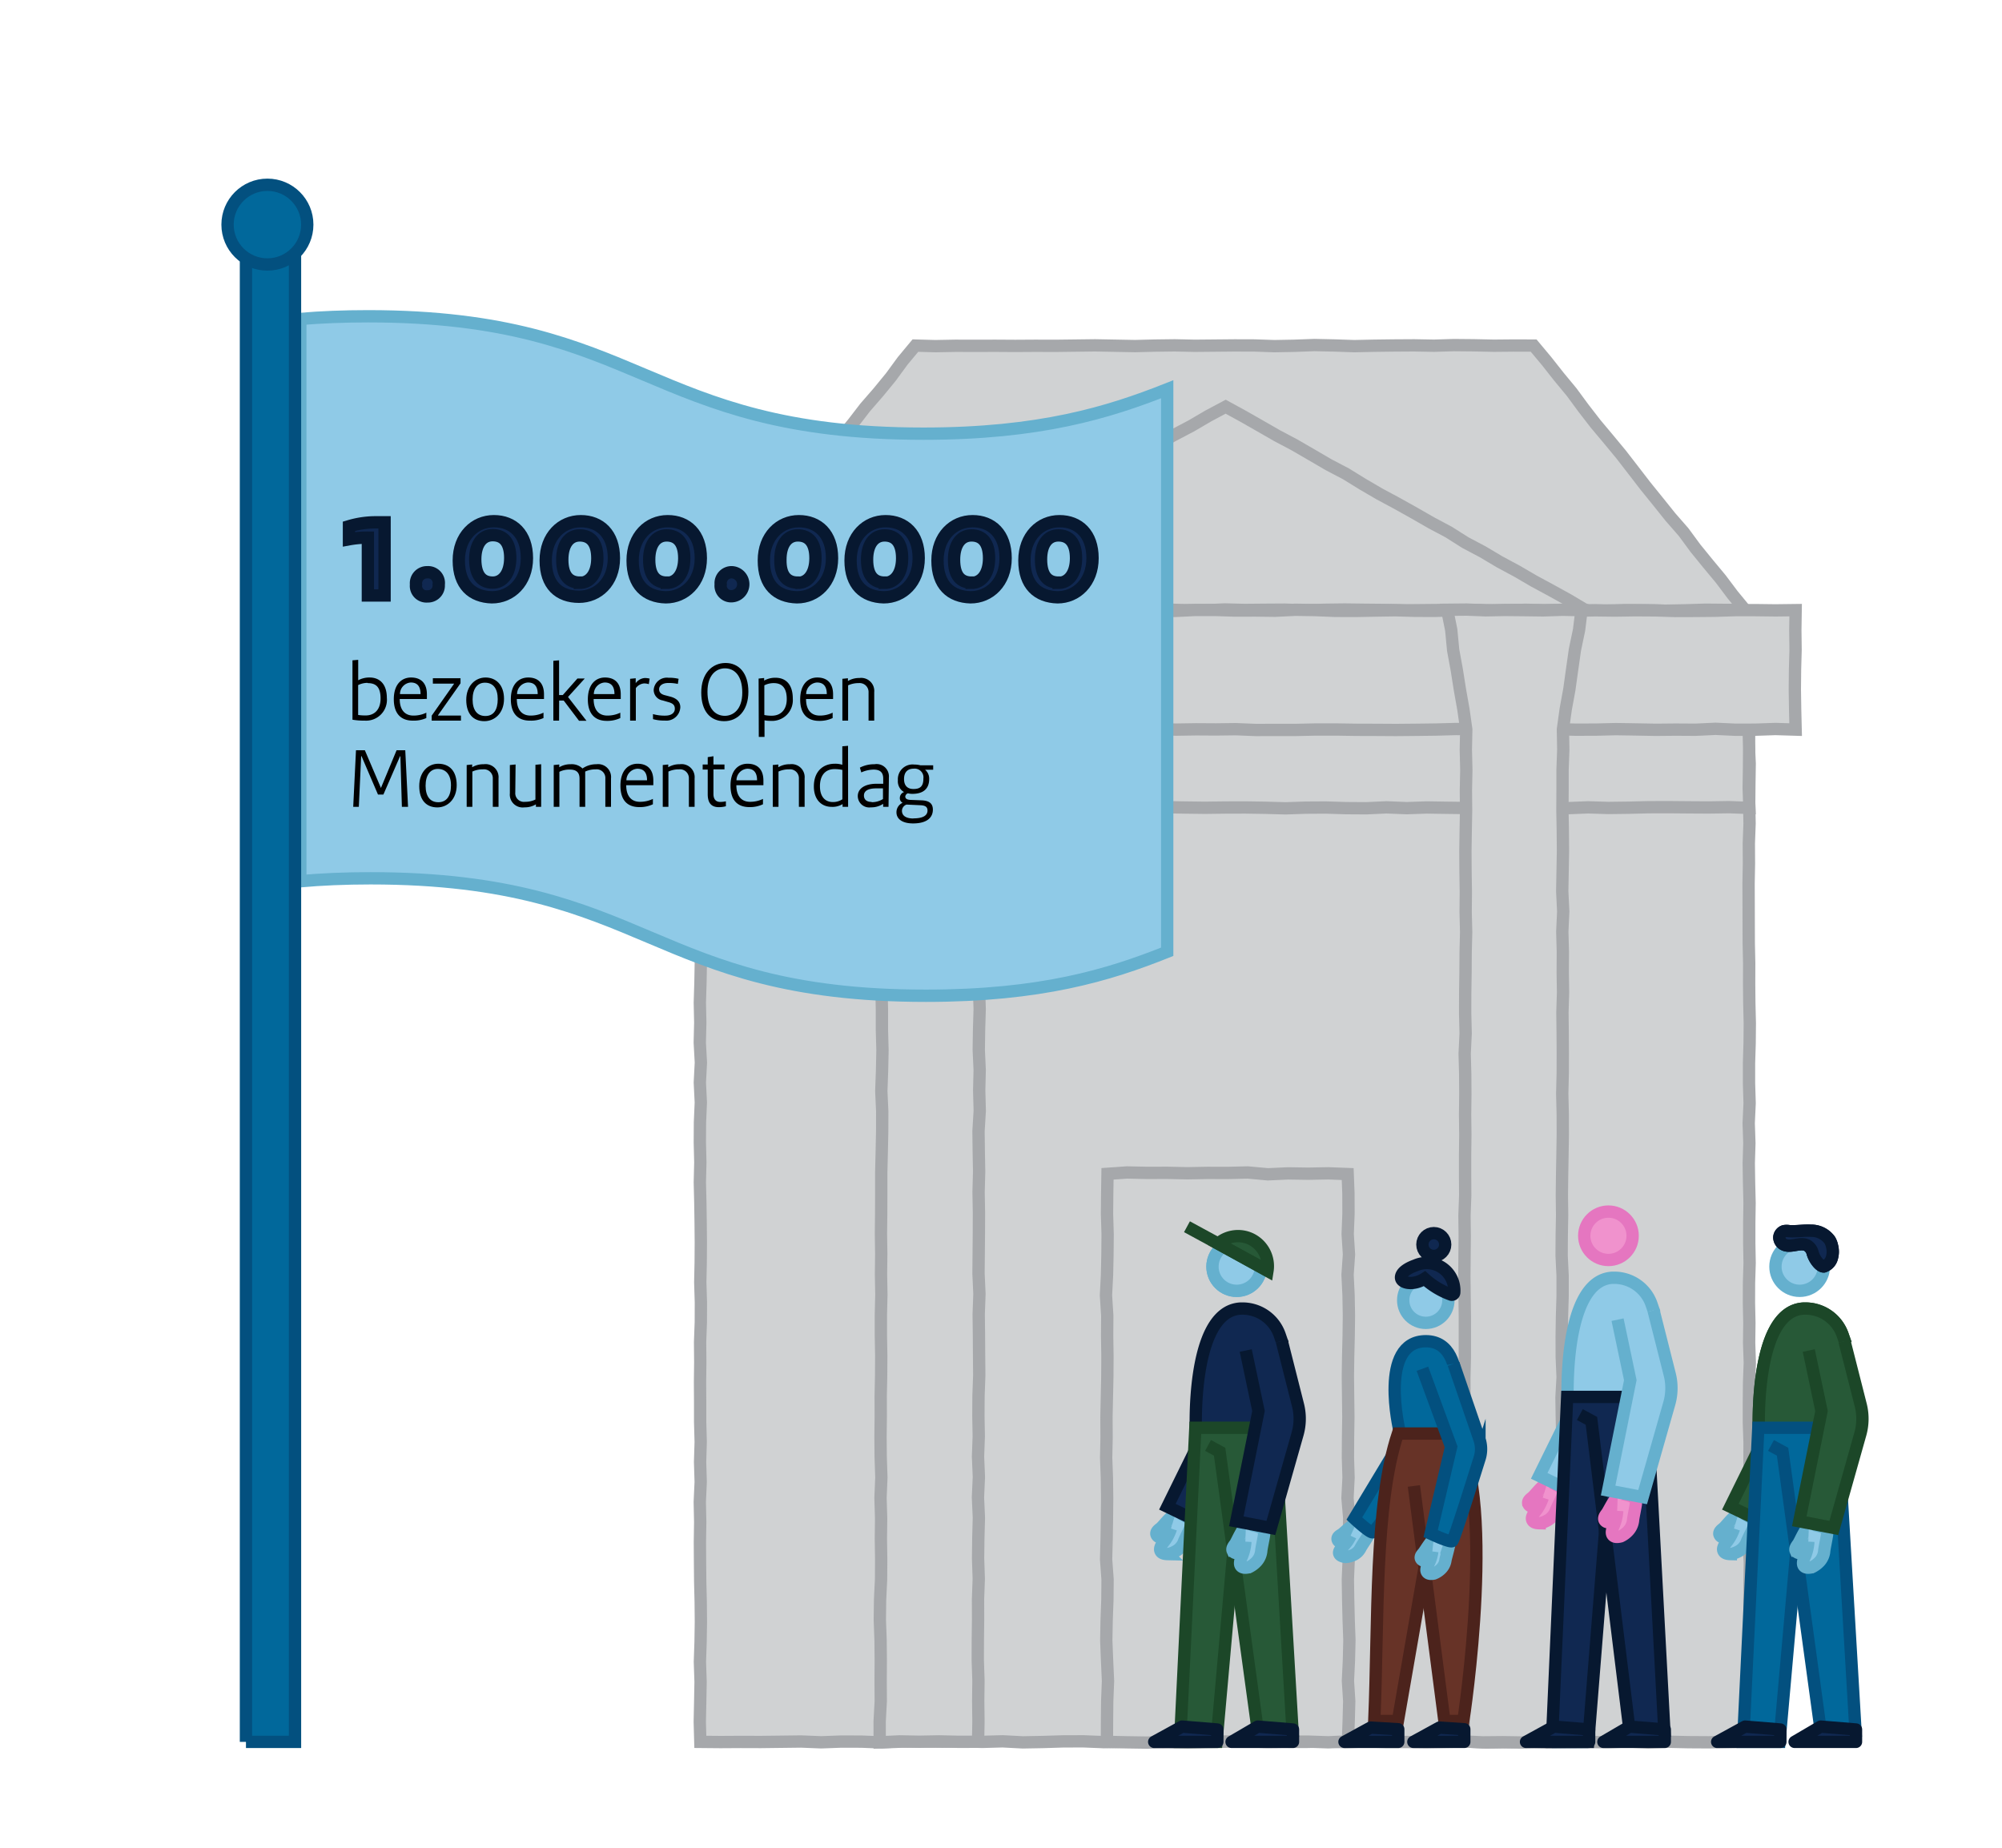 <svg xmlns="http://www.w3.org/2000/svg" width="325" height="300" viewBox="0 0 325 300"><defs><style>.a1db26f5-cbaa-4b65-b569-7d0f74fafe33{fill:#d0d2d3;}.afc34026-e9e8-4ca6-9959-3f0ae485e651,.bbe78e8d-38d0-474f-8fc1-ad6004593464{fill:none;}.afc34026-e9e8-4ca6-9959-3f0ae485e651{stroke:#a6a8ab;}.a7c8e170-5b23-43b2-873f-c5b83a5ae976,.afc34026-e9e8-4ca6-9959-3f0ae485e651,.b08b0e09-3fad-4588-9ee9-eda68da2581b,.bbe78e8d-38d0-474f-8fc1-ad6004593464,.e5ce5ed3-3f3e-4107-8abf-5ba32628de1e,.f19f2dd1-2c5d-4701-9b5b-02165622b7b8,.f9652846-b7b6-4fcc-a945-2ccd57234795,.fdb222a4-b073-4e3a-9c18-ba6c7405146a{stroke-miterlimit:10;}.a7c8e170-5b23-43b2-873f-c5b83a5ae976,.aa8fc8fe-6dda-42c9-ab66-54865fd399e8,.afc34026-e9e8-4ca6-9959-3f0ae485e651,.b08b0e09-3fad-4588-9ee9-eda68da2581b,.bbe78e8d-38d0-474f-8fc1-ad6004593464,.e5ce5ed3-3f3e-4107-8abf-5ba32628de1e,.f19f2dd1-2c5d-4701-9b5b-02165622b7b8,.f9652846-b7b6-4fcc-a945-2ccd57234795,.fdb222a4-b073-4e3a-9c18-ba6c7405146a{stroke-width:2px;}.e01293e5-35ef-4a96-839f-013e47d633e9,.e5ce5ed3-3f3e-4107-8abf-5ba32628de1e{fill:#8fcae7;}.e5ce5ed3-3f3e-4107-8abf-5ba32628de1e{stroke:#65b0ce;}.ac4cb388-2895-4a51-92ac-3e1d348baca8,.fdb222a4-b073-4e3a-9c18-ba6c7405146a{fill:#275937;}.bbe78e8d-38d0-474f-8fc1-ad6004593464,.fdb222a4-b073-4e3a-9c18-ba6c7405146a{stroke:#1c4728;}.a7c8e170-5b23-43b2-873f-c5b83a5ae976,.aa8fc8fe-6dda-42c9-ab66-54865fd399e8,.b4f8b467-671d-4ec6-9ca7-37eddf177c74{fill:#102851;}.a7c8e170-5b23-43b2-873f-c5b83a5ae976,.aa8fc8fe-6dda-42c9-ab66-54865fd399e8{stroke:#071830;}.b08b0e09-3fad-4588-9ee9-eda68da2581b{fill:#01689b;stroke:#03507f;}.aa8fc8fe-6dda-42c9-ab66-54865fd399e8{stroke-linejoin:round;}.f9652846-b7b6-4fcc-a945-2ccd57234795{fill:#f092cd;stroke:#e576c0;}.f19f2dd1-2c5d-4701-9b5b-02165622b7b8{fill:#673327;stroke:#4c231c;}</style></defs><title>monumenten-burgerparticipatie</title><g id="bbaa1789-606d-40f9-986d-25d9cadffb18" data-name="title"><polygon class="a1db26f5-cbaa-4b65-b569-7d0f74fafe33" points="283.94 110.99 280.69 110.94 277.43 110.98 274.16 110.88 270.88 110.88 267.61 111.06 264.34 110.99 261.07 110.92 257.8 110.91 254.53 111.02 251.26 111.02 247.98 110.98 244.71 110.9 241.44 110.95 238.16 110.98 234.89 110.88 231.62 111.06 228.35 110.96 225.07 111.05 221.8 110.98 218.53 111.03 215.25 110.94 211.98 110.99 208.7 110.95 205.43 111 202.16 110.94 198.88 110.96 195.61 111.05 192.33 110.9 189.06 110.97 185.78 110.89 182.51 110.93 179.23 110.95 175.96 111.06 172.68 110.88 169.4 110.91 166.13 110.89 162.86 111.05 159.59 110.98 156.31 111 153.03 111.01 149.76 110.96 146.48 110.98 143.21 111.01 139.93 110.91 136.65 111 133.37 111.04 130.1 111.04 126.82 111.05 123.54 110.87 120.26 110.96 116.97 111.06 113.75 111.03 113.73 114.2 113.61 117.44 113.76 120.68 113.6 123.91 113.78 127.15 113.73 130.4 113.76 133.64 113.66 136.88 113.71 140.12 113.61 143.35 113.77 146.59 113.61 149.83 113.64 153.07 113.77 156.31 113.71 159.56 113.61 162.79 113.68 166.03 113.6 169.28 113.78 172.52 113.61 175.76 113.77 179 113.63 182.24 113.61 185.48 113.69 188.73 113.61 191.97 113.69 195.21 113.74 198.45 113.77 201.7 113.75 204.94 113.68 208.18 113.78 211.43 113.77 214.67 113.65 217.91 113.68 221.16 113.64 224.4 113.66 227.64 113.66 230.88 113.75 234.12 113.65 237.37 113.75 240.61 113.6 243.85 113.67 247.09 113.62 250.34 113.64 253.58 113.67 256.83 113.75 260.08 113.78 263.32 113.73 266.57 113.62 269.81 113.73 273.06 113.67 276.31 113.6 279.56 113.69 282.81 116.96 282.84 120.22 282.82 123.5 282.83 126.77 282.79 130.04 282.75 133.31 282.88 136.59 282.76 139.85 282.77 143.13 282.9 146.4 282.77 149.67 282.74 152.94 282.78 156.22 282.73 159.49 282.81 162.76 282.72 166.03 282.89 169.3 282.83 172.58 282.73 175.85 282.72 179.13 282.85 182.4 282.79 185.67 282.8 188.95 282.88 192.22 282.88 195.49 282.84 198.77 282.77 202.04 282.75 205.32 282.81 208.59 282.8 211.87 282.82 215.14 282.75 218.42 282.86 221.69 282.75 224.97 282.83 228.25 282.83 231.52 282.87 234.79 282.81 238.07 282.76 241.34 282.9 244.62 282.85 247.89 282.84 251.17 282.9 254.44 282.86 257.72 282.83 261 282.87 264.28 282.75 267.56 282.91 270.83 282.79 274.11 282.86 277.39 282.88 280.68 282.82 283.91 282.76 283.95 279.58 284.05 276.34 283.94 273.11 283.9 269.87 284.04 266.63 284.01 263.38 283.99 260.14 284.02 256.9 284.06 253.67 283.87 250.43 284.01 247.19 283.93 243.95 284.04 240.71 284.01 237.47 284.02 234.23 283.91 230.99 283.91 227.75 283.94 224.51 284.06 221.26 283.95 218.02 283.99 214.78 283.92 211.54 283.93 208.3 284.03 205.06 283.97 201.81 283.97 198.57 284.02 195.33 283.94 192.09 283.89 188.84 283.99 185.6 283.88 182.36 284.03 179.11 283.93 175.87 283.93 172.63 284.03 169.38 284.06 166.14 283.98 162.9 283.95 159.66 283.96 156.41 283.89 153.18 283.88 149.93 283.87 146.69 283.86 143.44 283.92 140.2 283.9 136.95 284.02 133.71 283.96 130.46 283.99 127.22 284.04 123.97 283.89 120.72 283.98 117.47 284.06 114.22 283.94 110.99"/><polygon class="afc34026-e9e8-4ca6-9959-3f0ae485e651" points="283.94 110.99 280.69 110.94 277.43 110.98 274.16 110.88 270.88 110.88 267.61 111.06 264.34 110.99 261.07 110.92 257.8 110.91 254.53 111.02 251.26 111.02 247.98 110.98 244.71 110.9 241.44 110.95 238.16 110.98 234.89 110.88 231.62 111.06 228.35 110.96 225.07 111.05 221.8 110.98 218.53 111.03 215.25 110.94 211.98 110.99 208.7 110.95 205.43 111 202.16 110.94 198.88 110.96 195.61 111.05 192.33 110.9 189.06 110.97 185.78 110.89 182.51 110.93 179.23 110.95 175.96 111.06 172.68 110.88 169.4 110.91 166.13 110.89 162.86 111.05 159.59 110.98 156.31 111 153.03 111.01 149.76 110.96 146.48 110.98 143.21 111.01 139.93 110.91 136.65 111 133.37 111.04 130.1 111.04 126.82 111.05 123.54 110.87 120.26 110.96 116.97 111.06 113.75 111.03 113.73 114.2 113.61 117.44 113.76 120.68 113.6 123.91 113.78 127.15 113.73 130.4 113.76 133.64 113.66 136.88 113.71 140.12 113.61 143.35 113.77 146.59 113.61 149.83 113.64 153.07 113.77 156.31 113.71 159.56 113.61 162.79 113.68 166.03 113.6 169.28 113.78 172.52 113.61 175.76 113.77 179 113.63 182.24 113.61 185.48 113.69 188.73 113.61 191.97 113.69 195.21 113.74 198.45 113.77 201.7 113.75 204.94 113.68 208.18 113.78 211.43 113.77 214.67 113.65 217.91 113.68 221.16 113.64 224.4 113.66 227.64 113.66 230.88 113.75 234.12 113.65 237.37 113.75 240.61 113.6 243.85 113.67 247.09 113.62 250.34 113.64 253.58 113.67 256.83 113.75 260.08 113.78 263.32 113.73 266.57 113.62 269.81 113.73 273.06 113.67 276.31 113.6 279.56 113.69 282.81 116.96 282.84 120.22 282.82 123.5 282.83 126.77 282.79 130.04 282.75 133.31 282.88 136.59 282.76 139.85 282.77 143.13 282.9 146.4 282.77 149.67 282.74 152.94 282.78 156.22 282.73 159.49 282.81 162.76 282.72 166.03 282.89 169.3 282.83 172.58 282.73 175.85 282.72 179.13 282.85 182.4 282.79 185.67 282.8 188.95 282.88 192.22 282.88 195.49 282.84 198.77 282.77 202.04 282.75 205.32 282.81 208.59 282.8 211.87 282.82 215.14 282.75 218.42 282.86 221.69 282.75 224.97 282.83 228.25 282.83 231.52 282.87 234.79 282.81 238.07 282.76 241.34 282.9 244.62 282.85 247.89 282.84 251.17 282.9 254.44 282.86 257.72 282.83 261 282.87 264.28 282.75 267.56 282.91 270.83 282.79 274.11 282.86 277.39 282.88 280.68 282.82 283.91 282.76 283.95 279.58 284.05 276.34 283.94 273.11 283.9 269.87 284.04 266.63 284.01 263.38 283.99 260.14 284.02 256.9 284.06 253.67 283.87 250.43 284.01 247.19 283.93 243.95 284.04 240.71 284.01 237.47 284.02 234.23 283.91 230.99 283.91 227.75 283.94 224.51 284.06 221.26 283.95 218.02 283.99 214.78 283.92 211.54 283.93 208.3 284.03 205.06 283.97 201.81 283.97 198.57 284.02 195.33 283.94 192.09 283.89 188.84 283.99 185.6 283.88 182.36 284.03 179.11 283.93 175.87 283.93 172.63 284.03 169.38 284.06 166.14 283.98 162.9 283.95 159.66 283.96 156.41 283.89 153.18 283.88 149.93 283.87 146.69 283.86 143.44 283.92 140.2 283.9 136.95 284.02 133.71 283.96 130.46 283.99 127.22 284.04 123.97 283.89 120.72 283.98 117.47 284.06 114.22 283.94 110.99"/><polygon class="a1db26f5-cbaa-4b65-b569-7d0f74fafe33" points="283.99 131.17 280.69 131.05 277.43 131.1 274.16 131.08 270.88 131.05 267.61 131.06 264.34 131.14 261.07 131.18 257.8 131.08 254.53 131.21 251.26 131.19 247.98 131.05 244.71 131.22 241.44 131.2 238.16 131.19 234.89 131.15 231.62 131.1 228.35 131.21 225.07 131.08 221.8 131.23 218.53 131.21 215.25 131.11 211.98 131.13 208.7 131.24 205.43 131.15 202.16 131.1 198.88 131.11 195.61 131.15 192.33 131.11 189.06 131.05 185.78 131.19 182.51 131.05 179.23 131.18 175.96 131.07 172.68 131.24 169.4 131.18 166.13 131.07 162.86 131.16 159.59 131.22 156.31 131.22 153.03 131.09 149.76 131.13 146.48 131.16 143.21 131.05 139.93 131.13 136.65 131.24 133.37 131.18 130.1 131.19 126.82 131.05 123.54 131.22 120.26 131.23 116.97 131.09 113.7 131.13 113.72 127.95 113.78 124.76 113.6 121.57 113.75 118.37 113.67 115.16 116.96 115.27 120.22 115.2 123.5 115.14 126.77 115.17 130.04 115.2 133.31 115.09 136.59 115.12 139.85 115.19 143.13 115.13 146.4 115.09 149.67 115.25 152.94 115.27 156.22 115.15 159.49 115.19 162.76 115.08 166.03 115.2 169.3 115.23 172.58 115.21 175.85 115.12 179.13 115.14 182.4 115.1 185.67 115.08 188.95 115.25 192.22 115.24 195.49 115.09 198.77 115.11 202.04 115.14 205.32 115.24 208.59 115.17 211.87 115.25 215.14 115.25 218.42 115.12 221.69 115.12 224.97 115.11 228.25 115.12 231.52 115.16 234.79 115.23 238.07 115.19 241.34 115.13 244.62 115.23 247.89 115.13 251.17 115.12 254.44 115.16 257.72 115.19 261 115.21 264.28 115.12 267.56 115.26 270.83 115.2 274.11 115.19 277.39 115.2 280.68 115.25 283.97 115.17 283.88 118.36 283.95 121.56 283.93 124.75 283.88 127.94 283.99 131.17"/><polygon class="afc34026-e9e8-4ca6-9959-3f0ae485e651" points="283.99 131.17 280.69 131.05 277.43 131.1 274.16 131.08 270.88 131.05 267.61 131.06 264.34 131.14 261.07 131.18 257.8 131.08 254.53 131.21 251.26 131.19 247.98 131.05 244.71 131.22 241.44 131.2 238.16 131.19 234.89 131.15 231.62 131.1 228.35 131.21 225.07 131.08 221.8 131.23 218.53 131.21 215.25 131.11 211.98 131.13 208.7 131.24 205.43 131.15 202.16 131.1 198.88 131.11 195.61 131.15 192.33 131.11 189.06 131.05 185.78 131.19 182.51 131.05 179.23 131.18 175.96 131.07 172.68 131.24 169.4 131.18 166.13 131.07 162.86 131.16 159.59 131.22 156.31 131.22 153.03 131.09 149.76 131.13 146.48 131.16 143.21 131.05 139.93 131.13 136.65 131.24 133.37 131.18 130.1 131.19 126.82 131.05 123.54 131.22 120.26 131.23 116.97 131.09 113.7 131.13 113.72 127.95 113.78 124.76 113.6 121.57 113.75 118.37 113.67 115.16 116.96 115.27 120.22 115.2 123.5 115.14 126.77 115.17 130.04 115.2 133.31 115.09 136.59 115.12 139.85 115.19 143.13 115.13 146.4 115.09 149.67 115.25 152.94 115.27 156.22 115.15 159.49 115.19 162.76 115.08 166.03 115.2 169.3 115.23 172.58 115.21 175.85 115.12 179.13 115.14 182.4 115.1 185.67 115.08 188.95 115.25 192.22 115.24 195.49 115.09 198.77 115.11 202.04 115.14 205.32 115.24 208.59 115.17 211.87 115.25 215.14 115.25 218.42 115.12 221.69 115.12 224.97 115.11 228.25 115.12 231.52 115.16 234.79 115.23 238.07 115.19 241.34 115.13 244.62 115.23 247.89 115.13 251.17 115.12 254.44 115.16 257.72 115.19 261 115.21 264.28 115.12 267.56 115.26 270.83 115.2 274.11 115.19 277.39 115.2 280.68 115.25 283.97 115.17 283.88 118.36 283.95 121.56 283.93 124.75 283.88 127.94 283.99 131.17"/><polygon class="a1db26f5-cbaa-4b65-b569-7d0f74fafe33" points="248.97 56.11 245.74 56.1 242.5 56.13 239.26 56.06 236.03 56.03 232.79 56.13 229.56 56.07 226.32 56.09 223.08 56.13 219.85 56.2 216.61 56.09 213.37 56.02 210.14 56.14 206.9 56.2 203.66 56.09 200.43 56.08 197.19 56.11 193.96 56.14 190.72 56.07 187.49 56.11 184.25 56.19 181.01 56.13 177.77 56.07 174.53 56.11 171.29 56.15 168.05 56.14 164.82 56.16 161.58 56.14 158.34 56.15 155.09 56.14 151.85 56.2 148.6 56.11 146.54 58.59 144.63 61.2 142.58 63.7 140.46 66.14 138.49 68.7 136.44 71.2 134.49 73.78 132.44 76.28 130.44 78.82 128.4 81.33 126.38 83.85 124.4 86.4 122.45 88.99 120.41 91.5 118.38 94.02 116.35 96.55 114.28 99.06 117.53 99.08 120.78 99.01 124.03 99.12 127.28 98.99 130.53 99.14 133.78 99.15 137.02 99.15 140.27 98.96 143.52 99.04 146.76 99.15 150.01 99.07 153.26 99.13 156.52 99.07 159.76 98.97 163.01 99.15 166.26 98.95 169.51 99.13 172.76 98.97 176.01 99.12 179.26 99 182.51 99.07 185.76 98.98 189.02 98.98 192.27 99.13 195.52 99.06 198.77 99.08 202.02 99.14 205.27 98.98 208.52 99.1 211.78 99.03 215.03 99.08 218.28 99.15 221.53 99.04 224.79 99.12 228.04 98.96 231.29 99.12 234.54 99.1 237.79 99.07 241.04 98.96 244.29 99.05 247.54 99.03 250.8 99.13 254.05 99.05 257.31 99.1 260.56 99.15 263.82 99.06 267.07 99.09 270.32 99.15 273.58 99.09 276.84 98.99 280.1 99.02 283.28 99.01 281.28 96.58 279.34 94 277.27 91.51 275.23 89 273.31 86.39 271.18 83.95 269.16 81.43 267.13 78.92 265.15 76.35 263.17 73.79 261.11 71.3 259.03 68.82 257.05 66.26 255.13 63.65 253.06 61.15 251.05 58.6 248.97 56.11"/><polygon class="afc34026-e9e8-4ca6-9959-3f0ae485e651" points="248.97 56.11 245.74 56.1 242.5 56.13 239.26 56.06 236.03 56.03 232.79 56.13 229.56 56.07 226.32 56.09 223.08 56.13 219.85 56.2 216.61 56.09 213.37 56.02 210.14 56.14 206.9 56.2 203.66 56.09 200.43 56.08 197.19 56.11 193.96 56.14 190.72 56.07 187.49 56.11 184.25 56.19 181.01 56.13 177.77 56.07 174.53 56.11 171.29 56.15 168.05 56.14 164.82 56.16 161.58 56.14 158.34 56.15 155.09 56.14 151.85 56.2 148.6 56.11 146.54 58.59 144.63 61.2 142.58 63.7 140.46 66.14 138.49 68.7 136.44 71.2 134.49 73.78 132.44 76.28 130.44 78.82 128.4 81.33 126.38 83.85 124.4 86.4 122.45 88.99 120.41 91.5 118.38 94.02 116.35 96.55 114.28 99.06 117.53 99.08 120.78 99.01 124.03 99.12 127.28 98.99 130.53 99.14 133.78 99.15 137.02 99.15 140.27 98.96 143.52 99.04 146.76 99.15 150.01 99.07 153.26 99.13 156.52 99.07 159.76 98.97 163.01 99.15 166.26 98.95 169.51 99.13 172.76 98.97 176.01 99.12 179.26 99 182.51 99.07 185.76 98.98 189.02 98.98 192.27 99.13 195.52 99.06 198.77 99.08 202.02 99.14 205.27 98.98 208.52 99.1 211.78 99.03 215.03 99.08 218.28 99.15 221.53 99.04 224.79 99.12 228.04 98.96 231.29 99.12 234.54 99.1 237.79 99.07 241.04 98.96 244.29 99.05 247.54 99.03 250.8 99.13 254.05 99.05 257.31 99.1 260.56 99.15 263.82 99.06 267.07 99.09 270.32 99.15 273.58 99.09 276.84 98.99 280.1 99.02 283.28 99.01 281.28 96.58 279.34 94 277.27 91.51 275.23 89 273.31 86.39 271.18 83.95 269.16 81.43 267.13 78.92 265.15 76.35 263.17 73.79 261.11 71.3 259.03 68.82 257.05 66.26 255.13 63.65 253.06 61.15 251.05 58.6 248.97 56.11"/><polygon class="a1db26f5-cbaa-4b65-b569-7d0f74fafe33" points="198.97 66.03 196.16 67.53 193.39 69.15 190.56 70.64 187.75 72.19 184.98 73.8 182.25 75.46 179.45 77.03 176.65 78.59 173.82 80.1 171.02 81.66 168.29 83.34 165.5 84.92 162.71 86.5 159.87 88 157.07 89.57 154.29 91.17 151.47 92.69 148.73 94.36 145.95 95.97 143.06 97.4 140.33 99.05 143.55 99.03 146.8 98.98 150.05 99.08 153.3 99.05 156.55 98.97 159.8 99.07 163.05 98.95 166.3 98.99 169.54 99.15 172.79 98.99 176.05 99.09 179.29 99.09 182.54 99.09 185.8 98.99 189.05 98.96 192.3 99.06 195.55 99.09 198.8 98.95 202.05 99.03 205.3 99 208.54 98.98 211.8 99.09 215.04 99 218.3 98.96 221.55 99 224.8 99.03 228.05 99.09 231.3 99.06 234.56 99.03 237.81 99.02 241.06 99.11 244.32 99.15 247.57 99 250.83 99.07 254.09 99.02 257.43 99.08 254.61 97.4 251.82 95.86 249.01 94.34 246.25 92.73 243.44 91.22 240.7 89.59 237.87 88.09 235.17 86.38 232.35 84.88 229.58 83.29 226.79 81.73 223.98 80.22 221.22 78.61 218.5 76.93 215.66 75.44 212.9 73.83 210.14 72.23 207.31 70.73 204.54 69.14 201.75 67.55 198.97 66.03"/><polygon class="afc34026-e9e8-4ca6-9959-3f0ae485e651" points="198.97 66.03 196.16 67.53 193.39 69.15 190.56 70.64 187.75 72.19 184.98 73.8 182.25 75.46 179.45 77.03 176.65 78.59 173.82 80.1 171.02 81.66 168.29 83.34 165.5 84.92 162.71 86.5 159.87 88 157.07 89.57 154.29 91.17 151.47 92.69 148.73 94.36 145.95 95.97 143.06 97.4 140.33 99.05 143.55 99.03 146.8 98.98 150.05 99.08 153.3 99.05 156.55 98.97 159.8 99.07 163.05 98.95 166.3 98.99 169.54 99.15 172.79 98.99 176.05 99.09 179.29 99.09 182.54 99.09 185.8 98.99 189.05 98.96 192.3 99.06 195.55 99.09 198.8 98.95 202.05 99.03 205.3 99 208.54 98.98 211.8 99.09 215.04 99 218.3 98.96 221.55 99 224.8 99.03 228.05 99.09 231.3 99.06 234.56 99.03 237.81 99.02 241.06 99.11 244.32 99.15 247.57 99 250.83 99.07 254.09 99.02 257.43 99.08 254.61 97.4 251.82 95.86 249.01 94.34 246.25 92.73 243.44 91.22 240.7 89.59 237.87 88.09 235.17 86.38 232.35 84.88 229.58 83.29 226.79 81.73 223.98 80.22 221.22 78.61 218.5 76.93 215.66 75.44 212.9 73.83 210.14 72.23 207.31 70.73 204.54 69.14 201.75 67.55 198.97 66.03"/><polygon class="a1db26f5-cbaa-4b65-b569-7d0f74fafe33" points="291.5 118.46 288.23 118.36 284.98 118.47 281.74 118.48 278.5 118.33 275.26 118.48 272.02 118.46 268.78 118.49 265.54 118.43 262.3 118.38 259.05 118.46 255.81 118.47 252.56 118.39 249.32 118.45 246.08 118.33 242.84 118.5 239.59 118.39 236.35 118.36 233.1 118.45 229.86 118.49 226.62 118.52 223.37 118.5 220.13 118.49 216.88 118.44 213.64 118.44 210.39 118.51 207.15 118.51 203.9 118.52 200.65 118.39 197.41 118.43 194.16 118.41 190.92 118.46 187.67 118.39 184.42 118.34 181.18 118.52 177.93 118.45 174.68 118.37 171.44 118.46 168.19 118.52 164.94 118.46 161.69 118.49 158.45 118.43 155.21 118.39 151.96 118.36 148.72 118.38 145.47 118.38 142.22 118.42 138.97 118.48 135.72 118.5 132.47 118.49 129.22 118.51 125.97 118.46 122.73 118.47 119.48 118.53 116.23 118.53 112.97 118.44 109.72 118.47 106.53 118.36 106.51 115.21 106.46 111.99 106.4 108.77 106.46 105.55 106.53 102.33 106.49 99.13 109.7 99.08 112.95 99.13 116.19 99.17 119.43 99.12 122.67 99.18 125.91 99.17 129.15 99.08 132.39 99.02 135.63 99.03 138.88 99.1 142.12 99.03 145.37 99.19 148.61 99.04 151.85 99.07 155.09 99.11 158.34 99.08 161.58 99.04 164.83 99.15 168.07 99.17 171.31 99.07 174.56 99.07 177.8 99.15 181.05 99.13 184.29 99.05 187.54 99.18 190.78 99.19 194.03 99.03 197.28 99.03 200.52 99.13 203.77 99.12 207.01 99.16 210.26 99 213.5 99.05 216.75 99.18 220 99.19 223.25 99.13 226.49 99.08 229.74 99.17 232.99 99.18 236.24 99.08 239.48 99.04 242.72 99.17 245.97 99.02 249.21 99.19 252.46 99.19 255.71 99.16 258.96 99.09 262.2 99.13 265.45 99.08 268.7 99.1 271.95 99.2 275.2 99.19 278.45 99.16 281.7 99.06 284.95 99.06 288.21 99.1 291.5 99.06 291.45 102.31 291.49 105.53 291.4 108.76 291.37 111.98 291.42 115.2 291.5 118.46"/><polygon class="afc34026-e9e8-4ca6-9959-3f0ae485e651" points="291.5 118.46 288.23 118.36 284.98 118.47 281.74 118.48 278.5 118.33 275.26 118.48 272.02 118.46 268.78 118.49 265.54 118.43 262.3 118.38 259.05 118.46 255.81 118.47 252.56 118.39 249.32 118.45 246.08 118.33 242.84 118.5 239.59 118.39 236.35 118.36 233.1 118.45 229.86 118.49 226.62 118.52 223.37 118.5 220.13 118.49 216.88 118.44 213.64 118.44 210.39 118.51 207.15 118.51 203.9 118.52 200.65 118.39 197.41 118.43 194.16 118.41 190.92 118.46 187.67 118.39 184.42 118.34 181.18 118.52 177.93 118.45 174.68 118.37 171.44 118.46 168.19 118.52 164.94 118.46 161.69 118.49 158.45 118.43 155.21 118.39 151.96 118.36 148.72 118.38 145.47 118.38 142.22 118.42 138.97 118.48 135.72 118.5 132.47 118.49 129.22 118.51 125.97 118.46 122.73 118.47 119.48 118.53 116.23 118.53 112.97 118.44 109.72 118.47 106.53 118.36 106.51 115.21 106.46 111.99 106.4 108.77 106.46 105.55 106.53 102.33 106.49 99.13 109.7 99.08 112.95 99.13 116.19 99.17 119.43 99.12 122.67 99.18 125.91 99.17 129.15 99.08 132.39 99.02 135.63 99.03 138.88 99.1 142.12 99.03 145.37 99.19 148.61 99.04 151.85 99.07 155.09 99.11 158.34 99.08 161.58 99.04 164.83 99.15 168.07 99.17 171.31 99.07 174.56 99.07 177.8 99.15 181.05 99.13 184.29 99.05 187.54 99.18 190.78 99.19 194.03 99.03 197.28 99.03 200.52 99.13 203.77 99.12 207.01 99.16 210.26 99 213.5 99.05 216.75 99.18 220 99.19 223.25 99.13 226.49 99.08 229.74 99.17 232.99 99.18 236.24 99.08 239.48 99.04 242.72 99.17 245.97 99.02 249.21 99.19 252.46 99.19 255.71 99.16 258.96 99.09 262.2 99.13 265.45 99.08 268.7 99.1 271.95 99.2 275.2 99.19 278.45 99.16 281.7 99.06 284.95 99.06 288.21 99.1 291.5 99.06 291.45 102.31 291.49 105.53 291.4 108.76 291.37 111.98 291.42 115.2 291.5 118.46"/><polygon class="a1db26f5-cbaa-4b65-b569-7d0f74fafe33" points="159.01 117.62 159.1 120.92 159 124.23 159.06 127.53 159.09 130.83 159 134.13 158.97 137.43 158.97 140.73 159.02 144.03 159.06 147.33 158.91 150.63 159.04 153.93 158.94 157.24 158.93 160.53 159.04 163.84 158.94 167.14 158.89 170.44 159.04 173.74 158.96 177.04 159.05 180.35 158.85 183.65 158.89 186.95 158.95 190.26 158.86 193.56 158.92 196.86 158.91 200.17 158.88 203.47 158.85 206.77 159 210.08 158.88 213.38 158.92 216.69 158.94 219.99 158.97 223.29 158.85 226.6 158.83 229.9 158.89 233.2 158.77 236.5 158.91 239.81 158.76 243.11 158.91 246.42 158.82 249.72 158.78 253.03 158.89 256.33 158.77 259.64 158.78 262.95 158.74 266.25 158.73 269.56 158.84 272.87 158.8 276.18 158.84 279.49 158.78 282.79 155.62 282.8 152.43 282.73 149.25 282.79 146.06 282.73 142.81 282.88 142.8 279.52 142.98 276.21 142.96 272.91 142.98 269.61 142.95 266.31 142.83 263.01 142.87 259.71 143.03 256.41 143.05 253.11 143 249.81 143.04 246.51 142.94 243.2 143.08 239.9 142.97 236.6 142.94 233.3 142.98 230 142.97 226.69 143.04 223.39 143.06 220.09 143 216.79 143 213.48 143.08 210.18 143.02 206.88 143.06 203.57 143.01 200.27 143.05 196.97 143.06 193.66 143.06 190.36 143.14 187.06 143.21 183.75 143.22 180.45 143.07 177.14 143.19 173.84 143.26 170.54 143.17 167.24 143.17 163.93 143.1 160.63 143.3 157.32 143.13 154.02 143.26 150.71 143.26 147.41 143.25 144.1 143.33 140.79 143.26 137.49 143.26 134.18 143.23 130.87 143.27 127.56 143.36 124.25 143.34 120.94 143.21 117.63 142.88 114.53 142.26 111.46 141.87 108.36 141.36 105.28 140.74 102.2 140.24 99.05 143.41 99.03 146.51 99.11 149.62 99.18 152.72 99.15 155.83 99.1 158.94 99.01 162.11 99.05 161.5 102.17 161.02 105.26 160.46 108.34 159.99 111.43 159.51 114.53 159.01 117.62"/><polygon class="afc34026-e9e8-4ca6-9959-3f0ae485e651" points="159.01 117.62 159.1 120.92 159 124.23 159.06 127.53 159.09 130.83 159 134.13 158.97 137.43 158.97 140.73 159.02 144.03 159.06 147.33 158.91 150.63 159.04 153.93 158.94 157.24 158.93 160.53 159.04 163.84 158.94 167.14 158.89 170.44 159.04 173.74 158.96 177.04 159.05 180.35 158.85 183.65 158.89 186.95 158.95 190.26 158.86 193.56 158.92 196.86 158.91 200.17 158.88 203.47 158.85 206.77 159 210.08 158.88 213.38 158.92 216.69 158.94 219.99 158.97 223.29 158.85 226.6 158.83 229.9 158.89 233.2 158.77 236.5 158.91 239.81 158.76 243.11 158.91 246.42 158.82 249.72 158.78 253.03 158.89 256.33 158.77 259.64 158.78 262.95 158.74 266.25 158.73 269.56 158.84 272.87 158.8 276.18 158.84 279.49 158.78 282.79 155.62 282.8 152.43 282.73 149.25 282.79 146.06 282.73 142.81 282.88 142.8 279.52 142.98 276.21 142.96 272.91 142.98 269.61 142.95 266.31 142.83 263.01 142.87 259.71 143.03 256.41 143.05 253.11 143 249.81 143.04 246.51 142.94 243.2 143.08 239.9 142.97 236.6 142.94 233.3 142.98 230 142.97 226.69 143.04 223.39 143.06 220.09 143 216.79 143 213.48 143.08 210.18 143.02 206.88 143.06 203.57 143.01 200.27 143.05 196.97 143.06 193.66 143.06 190.36 143.14 187.06 143.21 183.75 143.22 180.45 143.07 177.14 143.19 173.84 143.26 170.54 143.17 167.24 143.17 163.93 143.1 160.63 143.3 157.32 143.13 154.02 143.26 150.71 143.26 147.41 143.25 144.1 143.33 140.79 143.26 137.49 143.26 134.18 143.23 130.87 143.27 127.56 143.36 124.25 143.34 120.94 143.21 117.63 142.88 114.53 142.26 111.46 141.87 108.36 141.36 105.28 140.74 102.2 140.24 99.05 143.41 99.03 146.51 99.11 149.62 99.18 152.72 99.15 155.83 99.1 158.94 99.01 162.11 99.05 161.5 102.17 161.02 105.26 160.46 108.34 159.99 111.43 159.51 114.53 159.01 117.62"/><polygon class="a1db26f5-cbaa-4b65-b569-7d0f74fafe33" points="253.72 118.43 253.78 121.71 253.66 125 253.66 128.28 253.64 131.57 253.7 134.85 253.73 138.14 253.67 141.42 253.61 144.7 253.77 147.99 253.62 151.27 253.71 154.56 253.69 157.85 253.74 161.13 253.64 164.41 253.68 167.7 253.7 170.99 253.69 174.27 253.61 177.56 253.69 180.84 253.7 184.13 253.65 187.42 253.59 190.71 253.55 193.99 253.59 197.28 253.53 200.57 253.51 203.85 253.67 207.14 253.67 210.43 253.57 213.72 253.52 217.01 253.53 220.3 253.67 223.59 253.49 226.87 253.54 230.16 253.62 233.44 253.51 236.73 253.65 240.02 253.51 243.31 253.49 246.59 253.6 249.88 253.62 253.17 253.62 256.46 253.52 259.75 253.54 263.05 253.54 266.33 253.47 269.63 253.52 272.92 253.55 276.21 253.44 279.51 253.45 282.76 250.31 282.71 247.13 282.91 243.94 282.86 240.76 282.89 237.64 282.75 237.62 279.53 237.53 276.25 237.59 272.96 237.66 269.67 237.57 266.39 237.6 263.11 237.65 259.82 237.58 256.54 237.61 253.26 237.66 249.97 237.64 246.68 237.58 243.4 237.76 240.11 237.59 236.83 237.78 233.54 237.64 230.25 237.74 226.97 237.72 223.68 237.8 220.4 237.8 217.11 237.8 213.82 237.76 210.53 237.72 207.25 237.75 203.96 237.78 200.67 237.74 197.38 237.86 194.1 237.84 190.81 237.84 187.52 237.88 184.23 237.84 180.94 237.88 177.66 237.86 174.37 237.77 171.08 237.93 167.8 237.85 164.51 237.86 161.22 237.91 157.93 237.93 154.65 238.01 151.35 237.93 148.07 237.96 144.78 237.91 141.48 237.89 138.19 237.94 134.9 238 131.61 237.97 128.32 238.04 125.03 237.96 121.73 238.03 118.43 237.57 115.19 237 111.98 236.49 108.75 235.9 105.54 235.59 102.27 234.93 99 238.1 98.97 241.2 99.09 244.31 99.03 247.42 99.06 250.52 99.1 253.63 99 256.74 99.06 256.34 102.29 255.67 105.49 255.21 108.73 254.76 111.96 254.17 115.18 253.72 118.43"/><polygon class="afc34026-e9e8-4ca6-9959-3f0ae485e651" points="253.72 118.43 253.78 121.71 253.66 125 253.66 128.28 253.64 131.57 253.7 134.85 253.73 138.14 253.67 141.42 253.61 144.7 253.77 147.99 253.62 151.27 253.71 154.56 253.69 157.85 253.74 161.13 253.64 164.41 253.68 167.7 253.7 170.99 253.69 174.27 253.61 177.56 253.69 180.84 253.7 184.13 253.65 187.42 253.59 190.71 253.55 193.99 253.59 197.28 253.53 200.57 253.51 203.85 253.67 207.14 253.67 210.43 253.57 213.72 253.52 217.01 253.53 220.3 253.67 223.59 253.49 226.87 253.54 230.16 253.62 233.44 253.51 236.73 253.65 240.02 253.51 243.31 253.49 246.59 253.6 249.88 253.62 253.17 253.62 256.46 253.52 259.75 253.54 263.05 253.54 266.33 253.47 269.63 253.52 272.92 253.55 276.21 253.44 279.51 253.45 282.76 250.31 282.71 247.13 282.91 243.94 282.86 240.76 282.89 237.64 282.75 237.62 279.53 237.53 276.25 237.59 272.96 237.66 269.67 237.57 266.39 237.6 263.11 237.65 259.82 237.58 256.54 237.61 253.26 237.66 249.97 237.64 246.68 237.58 243.4 237.76 240.11 237.59 236.83 237.78 233.54 237.64 230.25 237.74 226.97 237.72 223.68 237.8 220.4 237.8 217.11 237.8 213.82 237.76 210.53 237.72 207.25 237.75 203.96 237.78 200.67 237.74 197.38 237.86 194.1 237.84 190.81 237.84 187.52 237.88 184.23 237.84 180.94 237.88 177.66 237.86 174.37 237.77 171.08 237.93 167.8 237.85 164.51 237.86 161.22 237.91 157.93 237.93 154.65 238.01 151.35 237.93 148.07 237.96 144.78 237.91 141.48 237.89 138.19 237.94 134.9 238 131.61 237.97 128.32 238.04 125.03 237.96 121.73 238.03 118.43 237.57 115.19 237 111.98 236.49 108.75 235.9 105.54 235.59 102.27 234.93 99 238.1 98.97 241.2 99.09 244.31 99.03 247.42 99.06 250.52 99.1 253.63 99 256.74 99.06 256.34 102.29 255.67 105.49 255.21 108.73 254.76 111.96 254.17 115.18 253.72 118.43"/><polygon class="a1db26f5-cbaa-4b65-b569-7d0f74fafe33" points="218.82 282.73 215.65 282.88 212.38 282.77 209.11 282.78 205.85 282.82 202.58 282.75 199.31 282.75 196.05 282.76 192.78 282.93 189.52 282.78 186.25 282.93 182.97 282.88 179.7 282.81 179.71 279.52 179.74 276.23 179.87 272.93 179.72 269.63 179.59 266.34 179.65 263.04 179.77 259.75 179.8 256.45 179.56 253.16 179.65 249.86 179.7 246.56 179.73 243.27 179.69 239.98 179.57 236.68 179.64 233.39 179.62 230.09 179.69 226.79 179.76 223.5 179.78 220.2 179.73 216.9 179.75 213.6 179.54 210.3 179.71 207.01 179.78 203.71 179.81 200.41 179.71 197.1 179.74 193.8 179.79 190.58 182.96 190.36 186.23 190.43 189.49 190.42 192.76 190.49 196.03 190.43 199.29 190.44 202.56 190.36 205.82 190.66 209.09 190.51 212.36 190.56 215.63 190.5 218.78 190.62 218.9 193.79 218.91 197.08 218.78 200.38 218.99 203.67 218.76 206.97 218.92 210.26 218.98 213.56 218.94 216.86 218.86 220.15 218.81 223.45 218.85 226.75 218.89 230.04 218.84 233.33 218.82 236.63 218.92 239.92 218.75 243.22 219.03 246.51 218.93 249.81 218.95 253.11 218.81 256.41 218.86 259.71 218.94 263.01 219.06 266.3 218.98 269.6 218.82 272.9 219.03 276.2 218.94 279.51 218.82 282.73"/><polygon class="afc34026-e9e8-4ca6-9959-3f0ae485e651" points="218.82 282.73 215.65 282.88 212.38 282.77 209.11 282.78 205.85 282.82 202.58 282.75 199.31 282.75 196.05 282.76 192.78 282.93 189.52 282.78 186.25 282.93 182.97 282.88 179.7 282.81 179.71 279.52 179.74 276.23 179.87 272.93 179.72 269.63 179.59 266.34 179.65 263.04 179.77 259.75 179.8 256.45 179.56 253.16 179.65 249.86 179.7 246.56 179.73 243.27 179.69 239.98 179.57 236.68 179.64 233.39 179.62 230.09 179.69 226.79 179.76 223.5 179.78 220.2 179.73 216.9 179.75 213.6 179.54 210.3 179.71 207.01 179.78 203.71 179.81 200.41 179.71 197.1 179.74 193.8 179.79 190.58 182.96 190.36 186.23 190.43 189.49 190.42 192.76 190.49 196.03 190.43 199.29 190.44 202.56 190.36 205.82 190.66 209.09 190.51 212.36 190.56 215.63 190.5 218.78 190.62 218.9 193.79 218.91 197.08 218.78 200.38 218.99 203.67 218.76 206.97 218.92 210.26 218.98 213.56 218.94 216.86 218.86 220.15 218.81 223.45 218.85 226.75 218.89 230.04 218.84 233.33 218.82 236.63 218.92 239.92 218.75 243.22 219.03 246.51 218.93 249.81 218.95 253.11 218.81 256.41 218.86 259.71 218.94 263.01 219.06 266.3 218.98 269.6 218.82 272.9 219.03 276.2 218.94 279.51 218.82 282.73"/><path class="e5ce5ed3-3f3e-4107-8abf-5ba32628de1e" d="M149.91,70.41c-22.66,0-34.17-4.87-45.3-9.57s-22.44-9.49-44.86-9.49c-4,0-7.62.15-11,.43v91.29c3.47-.3,7.24-.47,11.4-.47,22.66,0,34.17,4.87,45.3,9.58s22.44,9.49,44.86,9.49c18.63,0,29.65-3.33,39.17-7.14V63.2C179.89,67,168.76,70.41,149.91,70.41Z"/><path class="fdb222a4-b073-4e3a-9c18-ba6c7405146a" d="M285.55,233s-1-20,7.17-20.54h.13a6.38,6.38,0,0,1,6.29,4.31l.5,1.43"/><polygon class="ac4cb388-2895-4a51-92ac-3e1d348baca8" points="296.21 215.98 298.56 231.35 287.19 231.86 288.33 222.04 296.21 215.98"/><circle class="e5ce5ed3-3f3e-4107-8abf-5ba32628de1e" cx="292.15" cy="205.65" r="3.93"/><path class="e5ce5ed3-3f3e-4107-8abf-5ba32628de1e" d="M291.87,250.71c-.23.32-.52.7-.37,1.06a.71.71,0,0,0,.63.39,1.52,1.52,0,0,0,.74-.22c.85-.46,3.05-3.27,2-4.28C293.6,246.51,292.34,250.11,291.87,250.71Z"/><path class="e5ce5ed3-3f3e-4107-8abf-5ba32628de1e" d="M293.56,250.3a7,7,0,0,1-.68,2.69c-.16.43-.31,1,0,1.31s.83.25,1.26.15a4.19,4.19,0,0,0,1.28-.95,2.94,2.94,0,0,0,.73-1.81c.15-.91.27-1.41.42-2.32a1.7,1.7,0,0,0,0-.71c-.16-.6-.89-.82-1.51-.94-.34-.07-1.13-.39-1.41,0"/><path class="a7c8e170-5b23-43b2-873f-c5b83a5ae976" d="M294.26,203.43a1.91,1.91,0,0,0-.88-1.22c-1.16-.62-2.7.46-3.84-.17a1.33,1.33,0,0,1-.69-1.15,1.14,1.14,0,0,1,.79-1,2.32,2.32,0,0,1,.79,0c1.18.08,2.37-.14,3.56-.07a3.69,3.69,0,0,1,3.06,1.54,3.31,3.31,0,0,1,.37,1,3.54,3.54,0,0,1-.05,1.91,2,2,0,0,1-1.3,1.35C295.48,205.65,294.55,204.48,294.26,203.43Z"/><path class="e5ce5ed3-3f3e-4107-8abf-5ba32628de1e" d="M279.75,248.13c-.31.24-.68.54-.64.93a.7.7,0,0,0,.51.53,1.55,1.55,0,0,0,.77,0c.95-.23,3.8-2.38,3-3.64C282.5,244.51,280.35,247.66,279.75,248.13Z"/><path class="e5ce5ed3-3f3e-4107-8abf-5ba32628de1e" d="M281.49,248.17a7.18,7.18,0,0,1-1.35,2.41c-.27.38-.55.86-.34,1.27s.74.46,1.18.47a4.18,4.18,0,0,0,1.48-.59,3,3,0,0,0,1.17-1.56c.38-.84.63-1.29,1-2.13a1.55,1.55,0,0,0,.19-.69c0-.63-.65-1-1.21-1.3-.32-.15-1-.66-1.36-.38"/><polygon class="fdb222a4-b073-4e3a-9c18-ba6c7405146a" points="288.99 228.21 280.9 244.63 286.05 247.1 294.7 232.54 288.99 228.21"/><path class="fdb222a4-b073-4e3a-9c18-ba6c7405146a" d="M285.55,233s-1-20,7.17-20.54h.13a6.38,6.38,0,0,1,6.29,4.31l.5,1.43"/><polygon class="ac4cb388-2895-4a51-92ac-3e1d348baca8" points="296.21 215.98 298.56 231.35 287.19 231.86 288.33 222.04 296.21 215.98"/><polygon class="b08b0e09-3fad-4588-9ee9-eda68da2581b" points="292.8 238.54 288.87 282.81 282.97 282.81 285.44 231.81 296.67 231.81 292.8 238.54"/><polyline class="b08b0e09-3fad-4588-9ee9-eda68da2581b" points="298.32 231.81 301.21 280.91 295.51 280.53 289.38 235.7 287.5 234.68"/><polygon class="aa8fc8fe-6dda-42c9-ab66-54865fd399e8" points="301.3 280.8 301.3 282.81 291.33 282.81 295.56 280.33 301.3 280.8"/><polygon class="aa8fc8fe-6dda-42c9-ab66-54865fd399e8" points="289.02 280.8 289.02 282.81 278.76 282.81 283.29 280.33 289.02 280.8"/><path class="e5ce5ed3-3f3e-4107-8abf-5ba32628de1e" d="M291.87,250.71c-.23.32-.52.7-.37,1.06a.71.71,0,0,0,.63.39,1.52,1.52,0,0,0,.74-.22c.85-.46,3.05-3.27,2-4.28C293.6,246.51,292.34,250.11,291.87,250.71Z"/><path class="e5ce5ed3-3f3e-4107-8abf-5ba32628de1e" d="M293.56,250.3a7,7,0,0,1-.68,2.69c-.16.43-.31,1,0,1.31s.83.25,1.26.15a4.19,4.19,0,0,0,1.28-.95,2.94,2.94,0,0,0,.73-1.81c.15-.91.27-1.41.42-2.32a1.7,1.7,0,0,0,0-.71c-.16-.6-.89-.82-1.51-.94-.34-.07-1.13-.39-1.41,0"/><path class="a7c8e170-5b23-43b2-873f-c5b83a5ae976" d="M294.26,203.43a1.91,1.91,0,0,0-.88-1.22c-1.16-.62-2.7.46-3.84-.17a1.33,1.33,0,0,1-.69-1.15,1.14,1.14,0,0,1,.79-1,2.32,2.32,0,0,1,.79,0c1.18.08,2.37-.14,3.56-.07a3.69,3.69,0,0,1,3.06,1.54,3.31,3.31,0,0,1,.37,1,3.54,3.54,0,0,1-.05,1.91,2,2,0,0,1-1.3,1.35C295.48,205.65,294.55,204.48,294.26,203.43Z"/><path class="fdb222a4-b073-4e3a-9c18-ba6c7405146a" d="M293.63,219.27l2.07,9.82L292.09,247l5.61,1.08L302,232.83a9.1,9.1,0,0,0,.07-4.69l-2.64-10.39"/><line class="b08b0e09-3fad-4588-9ee9-eda68da2581b" x1="257.84" y1="282.81" x2="251.93" y2="282.81"/><circle class="f9652846-b7b6-4fcc-a945-2ccd57234795" cx="261.11" cy="200.64" r="3.93"/><path class="e5ce5ed3-3f3e-4107-8abf-5ba32628de1e" d="M260.84,245.71c-.24.31-.52.69-.38,1.06a.68.68,0,0,0,.63.38,1.42,1.42,0,0,0,.74-.22c.85-.46,3.06-3.27,2-4.28S261.3,245.11,260.84,245.71Z"/><path class="e5ce5ed3-3f3e-4107-8abf-5ba32628de1e" d="M262.53,245.3a7.22,7.22,0,0,1-.68,2.68c-.16.44-.31,1,0,1.32s.83.25,1.26.14a3.85,3.85,0,0,0,1.27-.95,3,3,0,0,0,.74-1.8c.14-.91.27-1.41.42-2.32a1.94,1.94,0,0,0,0-.72c-.17-.6-.9-.82-1.51-.94-.35-.07-1.13-.38-1.41,0"/><path class="f9652846-b7b6-4fcc-a945-2ccd57234795" d="M248.71,243.12c-.31.24-.68.54-.63.93a.7.7,0,0,0,.51.54,1.55,1.55,0,0,0,.77,0c.94-.23,3.79-2.38,3-3.63C251.46,239.5,249.32,242.66,248.71,243.12Z"/><path class="f9652846-b7b6-4fcc-a945-2ccd57234795" d="M250.45,243.16a7.13,7.13,0,0,1-1.35,2.42c-.26.38-.55.86-.33,1.27s.73.45,1.18.46a3.84,3.84,0,0,0,1.48-.59,3,3,0,0,0,1.17-1.55c.37-.85.62-1.3,1-2.14a1.87,1.87,0,0,0,.19-.69c0-.62-.65-1-1.21-1.29-.32-.16-1-.66-1.36-.38"/><polygon class="e5ce5ed3-3f3e-4107-8abf-5ba32628de1e" points="257.95 223.2 249.87 239.62 255.01 242.1 263.66 227.53 257.95 223.2"/><path class="e5ce5ed3-3f3e-4107-8abf-5ba32628de1e" d="M254.51,228s-1-20,7.18-20.54h.13a6.4,6.4,0,0,1,6.29,4.31l.49,1.43"/><polygon class="e01293e5-35ef-4a96-839f-013e47d633e9" points="265.18 210.98 267.52 226.34 256.15 226.86 257.29 217.04 265.18 210.98"/><polygon class="a7c8e170-5b23-43b2-873f-c5b83a5ae976" points="261.77 233.54 257.83 282.81 251.93 282.81 254.41 226.8 265.64 226.8 261.77 233.54"/><polyline class="a7c8e170-5b23-43b2-873f-c5b83a5ae976" points="267.29 226.8 270.18 280.91 264.48 280.53 258.35 230.69 256.47 229.67"/><polygon class="aa8fc8fe-6dda-42c9-ab66-54865fd399e8" points="270.26 280.8 270.26 282.81 260.29 282.81 264.53 280.33 270.26 280.8"/><polygon class="aa8fc8fe-6dda-42c9-ab66-54865fd399e8" points="257.98 280.8 257.98 282.81 247.73 282.81 252.25 280.33 257.98 280.8"/><path class="f9652846-b7b6-4fcc-a945-2ccd57234795" d="M260.84,245.71c-.24.31-.52.69-.38,1.06a.68.68,0,0,0,.63.38,1.42,1.42,0,0,0,.74-.22c.85-.46,3.06-3.27,2-4.28S261.3,245.11,260.84,245.71Z"/><path class="f9652846-b7b6-4fcc-a945-2ccd57234795" d="M262.53,245.3a7.22,7.22,0,0,1-.68,2.68c-.16.44-.31,1,0,1.32s.83.25,1.26.14a3.85,3.85,0,0,0,1.27-.95,3,3,0,0,0,.74-1.8c.14-.91.27-1.41.42-2.32a1.94,1.94,0,0,0,0-.72c-.17-.6-.9-.82-1.51-.94-.35-.07-1.13-.38-1.41,0"/><path class="e5ce5ed3-3f3e-4107-8abf-5ba32628de1e" d="M262.59,214.26l2.07,9.82L261.06,242l5.6,1.07L271,227.83a9.1,9.1,0,0,0,.06-4.69l-2.63-10.4"/><path class="e5ce5ed3-3f3e-4107-8abf-5ba32628de1e" d="M217.77,249.13c-.29.17-.64.38-.64.72a.59.59,0,0,0,.37.51,1.27,1.27,0,0,0,.67.06c.83-.09,3.49-1.63,3-2.78C220.5,246.32,218.33,248.79,217.77,249.13Z"/><path class="e5ce5ed3-3f3e-4107-8abf-5ba32628de1e" d="M219.25,249.34a6.2,6.2,0,0,1-1.41,1.93c-.26.29-.56.67-.42,1s.58.46,1,.52a3.6,3.6,0,0,0,1.33-.35,2.51,2.51,0,0,0,1.16-1.2c.41-.69.67-1,1.08-1.73a1.33,1.33,0,0,0,.24-.56c.06-.54-.45-.95-.9-1.24-.26-.17-.78-.67-1.12-.47"/><path class="b08b0e09-3fad-4588-9ee9-eda68da2581b" d="M227.79,220.93l-.44,13.19-7.49,12.43s2.58,2.41,3,2.23,6-8.08,8.29-11.35a5,5,0,0,0,.94-3.06l-.25-12.93"/><path class="b08b0e09-3fad-4588-9ee9-eda68da2581b" d="M227.17,232.23s-3.45-14.48,4.31-14.47,4.28,15.53,4.28,15.53"/><path class="f19f2dd1-2c5d-4701-9b5b-02165622b7b8" d="M231.93,250.63l-5,28.79h-3.83c.68-16.32,0-35.14,3.83-46.67h8.82"/><path class="f19f2dd1-2c5d-4701-9b5b-02165622b7b8" d="M229.53,241.26l4.95,38.16h3.07s5.88-38.08-1.92-47.92"/><path class="e5ce5ed3-3f3e-4107-8abf-5ba32628de1e" d="M231.05,252.13c-.23.26-.49.57-.39.89a.59.59,0,0,0,.51.37,1.32,1.32,0,0,0,.65-.14c.76-.35,2.83-2.63,2-3.56S231.48,251.64,231.05,252.13Z"/><path class="e5ce5ed3-3f3e-4107-8abf-5ba32628de1e" d="M232.52,251.89a6.16,6.16,0,0,1-.75,2.26c-.16.36-.32.82-.08,1.13s.7.27,1.08.2a3.38,3.38,0,0,0,1.15-.74,2.47,2.47,0,0,0,.74-1.5c.18-.77.32-1.2.5-2a1.41,1.41,0,0,0,.06-.61c-.11-.53-.72-.77-1.24-.91-.3-.08-.95-.39-1.21-.1"/><path class="b08b0e09-3fad-4588-9ee9-eda68da2581b" d="M230.91,222.23l4.66,12.68L232.25,249s3.19,1.5,3.51,1.21,3.21-9.52,4.41-13.34a5,5,0,0,0,0-3.2l-4.2-12.23"/><circle class="e5ce5ed3-3f3e-4107-8abf-5ba32628de1e" cx="231.46" cy="211.11" r="3.67"/><polygon class="aa8fc8fe-6dda-42c9-ab66-54865fd399e8" points="226.99 280.76 226.99 282.81 218.26 282.81 222.5 280.49 226.99 280.76"/><polygon class="aa8fc8fe-6dda-42c9-ab66-54865fd399e8" points="237.71 280.76 237.71 282.81 229.44 282.81 233.67 280.49 237.71 280.76"/><path class="a7c8e170-5b23-43b2-873f-c5b83a5ae976" d="M231.26,207.6a12.77,12.77,0,0,0,4.32,2.6.39.39,0,0,0,.5-.34,4.48,4.48,0,0,0-6.29-4.41c-.77.27-2.16.89-2.34,1.8C227.23,208.36,229.44,208.78,231.26,207.6Z"/><circle class="a7c8e170-5b23-43b2-873f-c5b83a5ae976" cx="232.76" cy="202.06" r="1.85"/><polygon class="ac4cb388-2895-4a51-92ac-3e1d348baca8" points="204.82 215.98 207.16 231.35 195.79 231.86 196.93 222.04 204.82 215.98"/><circle class="e5ce5ed3-3f3e-4107-8abf-5ba32628de1e" cx="200.76" cy="205.65" r="3.93"/><path class="e5ce5ed3-3f3e-4107-8abf-5ba32628de1e" d="M200.48,250.71c-.24.32-.52.7-.37,1.06a.68.68,0,0,0,.62.39,1.52,1.52,0,0,0,.74-.22c.86-.46,3.06-3.27,2-4.28C202.21,246.51,200.94,250.11,200.48,250.71Z"/><path class="e5ce5ed3-3f3e-4107-8abf-5ba32628de1e" d="M202.17,250.3a7.22,7.22,0,0,1-.68,2.69c-.16.43-.31,1,0,1.31s.83.25,1.26.15a4,4,0,0,0,1.27-.95,3,3,0,0,0,.74-1.81c.14-.91.27-1.41.42-2.32a1.88,1.88,0,0,0,0-.71c-.17-.6-.9-.82-1.51-.94-.35-.07-1.13-.39-1.41,0"/><path class="e5ce5ed3-3f3e-4107-8abf-5ba32628de1e" d="M188.36,248.13c-.32.24-.69.54-.64.93a.69.69,0,0,0,.51.53,1.55,1.55,0,0,0,.77,0c.94-.23,3.79-2.38,3-3.64C191.1,244.51,189,247.66,188.36,248.13Z"/><path class="e5ce5ed3-3f3e-4107-8abf-5ba32628de1e" d="M190.09,248.17a7,7,0,0,1-1.35,2.41c-.26.38-.54.86-.33,1.27s.73.46,1.18.47a4.18,4.18,0,0,0,1.48-.59,3,3,0,0,0,1.17-1.56c.37-.84.62-1.29,1-2.13a1.87,1.87,0,0,0,.19-.69c0-.63-.65-1-1.21-1.3-.32-.15-1-.66-1.36-.38"/><polygon class="a7c8e170-5b23-43b2-873f-c5b83a5ae976" points="197.59 228.21 189.51 244.63 194.65 247.1 203.3 232.54 197.59 228.21"/><path class="a7c8e170-5b23-43b2-873f-c5b83a5ae976" d="M194.15,233s-1-20,7.18-20.54h.13a6.39,6.39,0,0,1,6.29,4.31l.49,1.43"/><polygon class="b4f8b467-671d-4ec6-9ca7-37eddf177c74" points="204.82 215.98 207.16 231.35 195.79 231.86 196.93 222.04 204.82 215.98"/><polygon class="fdb222a4-b073-4e3a-9c18-ba6c7405146a" points="201.41 238.54 197.48 282.81 191.57 282.81 194.05 231.81 205.28 231.81 201.41 238.54"/><polyline class="fdb222a4-b073-4e3a-9c18-ba6c7405146a" points="206.93 231.81 209.82 280.91 204.12 280.53 197.99 235.7 196.11 234.68"/><polygon class="aa8fc8fe-6dda-42c9-ab66-54865fd399e8" points="209.9 280.8 209.9 282.81 199.93 282.81 204.17 280.33 209.9 280.8"/><polygon class="aa8fc8fe-6dda-42c9-ab66-54865fd399e8" points="197.62 280.8 197.62 282.81 187.37 282.81 191.89 280.33 197.62 280.8"/><path class="e5ce5ed3-3f3e-4107-8abf-5ba32628de1e" d="M200.48,250.71c-.24.32-.52.7-.37,1.06a.68.68,0,0,0,.62.39,1.52,1.52,0,0,0,.74-.22c.86-.46,3.06-3.27,2-4.28C202.21,246.51,200.94,250.11,200.48,250.71Z"/><path class="e5ce5ed3-3f3e-4107-8abf-5ba32628de1e" d="M202.17,250.3a7.22,7.22,0,0,1-.68,2.69c-.16.43-.31,1,0,1.31s.83.25,1.26.15a4,4,0,0,0,1.27-.95,3,3,0,0,0,.74-1.81c.14-.91.27-1.41.42-2.32a1.88,1.88,0,0,0,0-.71c-.17-.6-.9-.82-1.51-.94-.35-.07-1.13-.39-1.41,0"/><path class="a7c8e170-5b23-43b2-873f-c5b83a5ae976" d="M202.23,219.27l2.07,9.82L200.7,247l5.61,1.08,4.34-15.28a9.09,9.09,0,0,0,.06-4.69l-2.63-10.39"/><circle class="e5ce5ed3-3f3e-4107-8abf-5ba32628de1e" cx="200.76" cy="205.65" r="3.93"/><path class="fdb222a4-b073-4e3a-9c18-ba6c7405146a" d="M202.67,201a4.87,4.87,0,0,0-4.91.91l8,4.43A4.89,4.89,0,0,0,202.67,201Z"/><line class="bbe78e8d-38d0-474f-8fc1-ad6004593464" x1="192.69" y1="199.17" x2="205.79" y2="206.29"/><path class="a7c8e170-5b23-43b2-873f-c5b83a5ae976" d="M56.65,85.44a15.15,15.15,0,0,1,4.27-.64h1.51V96.68H59.72V87.29a16.53,16.53,0,0,0-3.07.27Z"/><path class="a7c8e170-5b23-43b2-873f-c5b83a5ae976" d="M69.37,92.91a1.74,1.74,0,0,1,1.85,2,1.76,1.76,0,0,1-1.83,1.92,1.7,1.7,0,0,1-1.85-1.92A1.78,1.78,0,0,1,69.37,92.91Z"/><path class="a7c8e170-5b23-43b2-873f-c5b83a5ae976" d="M74.48,91c0-3.93,2.59-6.38,5.69-6.38s5.37,2.06,5.37,6-2.64,6.36-5.69,6.36C76.64,96.89,74.48,95,74.48,91ZM80,94.59c1.61,0,2.83-1.44,2.83-4s-1.1-3.7-2.85-3.7-2.83,1.49-2.83,3.94C77.17,93.56,78.32,94.59,80,94.59Z"/><path class="a7c8e170-5b23-43b2-873f-c5b83a5ae976" d="M88.59,91c0-3.93,2.59-6.38,5.69-6.38s5.38,2.06,5.38,6S97,96.89,94,96.89C90.75,96.89,88.59,95,88.59,91Zm5.55,3.63c1.6,0,2.83-1.44,2.83-4s-1.11-3.7-2.86-3.7-2.83,1.49-2.83,3.94C91.28,93.56,92.43,94.59,94.14,94.59Z"/><path class="a7c8e170-5b23-43b2-873f-c5b83a5ae976" d="M102.7,91c0-3.93,2.59-6.38,5.69-6.38s5.38,2.06,5.38,6-2.64,6.36-5.69,6.36C104.86,96.89,102.7,95,102.7,91Zm5.55,3.63c1.6,0,2.83-1.44,2.83-4s-1.11-3.7-2.86-3.7-2.83,1.49-2.83,3.94C105.39,93.56,106.54,94.59,108.25,94.59Z"/><path class="a7c8e170-5b23-43b2-873f-c5b83a5ae976" d="M118.85,92.91a1.95,1.95,0,0,1,0,3.89A1.7,1.7,0,0,1,117,94.88,1.77,1.77,0,0,1,118.85,92.91Z"/><path class="a7c8e170-5b23-43b2-873f-c5b83a5ae976" d="M124,91c0-3.93,2.6-6.38,5.69-6.38s5.38,2.06,5.38,6-2.64,6.36-5.69,6.36C126.12,96.89,124,95,124,91Zm5.55,3.63c1.61,0,2.83-1.44,2.83-4s-1.1-3.7-2.86-3.7-2.83,1.49-2.83,3.94C126.65,93.56,127.81,94.59,129.51,94.59Z"/><path class="a7c8e170-5b23-43b2-873f-c5b83a5ae976" d="M138.08,91c0-3.93,2.59-6.38,5.68-6.38s5.38,2.06,5.38,6-2.64,6.36-5.69,6.36C140.24,96.89,138.08,95,138.08,91Zm5.54,3.63c1.61,0,2.83-1.44,2.83-4s-1.1-3.7-2.85-3.7-2.84,1.49-2.84,3.94C140.76,93.56,141.92,94.59,143.62,94.59Z"/><path class="a7c8e170-5b23-43b2-873f-c5b83a5ae976" d="M152.19,91c0-3.93,2.59-6.38,5.69-6.38s5.37,2.06,5.37,6-2.64,6.36-5.69,6.36C154.35,96.89,152.19,95,152.19,91Zm5.54,3.63c1.61,0,2.83-1.44,2.83-4s-1.1-3.7-2.85-3.7-2.83,1.49-2.83,3.94C154.88,93.56,156,94.59,157.73,94.59Z"/><path class="a7c8e170-5b23-43b2-873f-c5b83a5ae976" d="M166.3,91c0-3.93,2.59-6.38,5.69-6.38s5.37,2.06,5.37,6-2.64,6.36-5.68,6.36C168.46,96.89,166.3,95,166.3,91Zm5.54,3.63c1.61,0,2.84-1.44,2.84-4s-1.11-3.7-2.86-3.7S169,88.37,169,90.82C169,93.56,170.14,94.59,171.84,94.59Z"/><path d="M59.22,117a10.9,10.9,0,0,1-2-.15v-9.64l.93-.08v3.32A3.74,3.74,0,0,1,60,110c1.65,0,2.8,1.08,2.8,3.31A3.38,3.38,0,0,1,59.22,117Zm.46-6.13a3.44,3.44,0,0,0-1.54.36v4.85a7.47,7.47,0,0,0,1.23.08c1.35,0,2.41-.87,2.41-2.76S61,110.91,59.68,110.91Z"/><path d="M66.73,110c1.63,0,2.57.94,2.57,2.73,0,.22,0,.48,0,.76H64.89c0,1.86.92,2.69,2.21,2.69a4.68,4.68,0,0,0,2.11-.47v.87A4.93,4.93,0,0,1,67,117c-1.83,0-3.07-1.05-3.07-3.48S65.21,110,66.73,110Zm1.54,2.69c0-1.29-.56-1.88-1.58-1.88a1.88,1.88,0,0,0-1.76,1.88Z"/><path d="M70.27,110.12h4.49v.82l-3.65,5.18v.06h3.72V117H70.08v-.81l3.65-5.2v0H70.27Z"/><path d="M78.63,117.09c-1.79,0-2.94-1.18-2.94-3.46S77.15,110,78.82,110s3,1.17,3,3.47S80.31,117.09,78.63,117.09Zm.09-6.25c-1.24,0-2,1-2,2.73s.75,2.68,2.08,2.68,2-1,2-2.74S80.05,110.84,78.72,110.84Z"/><path d="M85.75,110c1.62,0,2.56.94,2.56,2.73,0,.22,0,.48,0,.76H83.9c0,1.86.92,2.69,2.21,2.69a4.75,4.75,0,0,0,2.12-.47l0,.87A4.9,4.9,0,0,1,86,117c-1.83,0-3.07-1.05-3.07-3.48S84.22,110,85.75,110Zm1.54,2.69c0-1.29-.56-1.88-1.59-1.88a1.89,1.89,0,0,0-1.76,1.88Z"/><path d="M90.76,117h-.93v-9.71l.93-.08v5.64h.6l2.38-2.69h1.19l-2.72,3,3,3.87H94l-2.49-3.29h-.74Z"/><path d="M98.21,110c1.62,0,2.56.94,2.56,2.73,0,.22,0,.48,0,.76h-4.4c0,1.86.92,2.69,2.21,2.69a4.75,4.75,0,0,0,2.12-.47l0,.87a4.9,4.9,0,0,1-2.2.46c-1.83,0-3.07-1.05-3.07-3.48S96.68,110,98.21,110Zm1.54,2.69c0-1.29-.56-1.88-1.59-1.88a1.89,1.89,0,0,0-1.76,1.88Z"/><path d="M105.33,111.08a2.47,2.47,0,0,0-.78-.12,1.86,1.86,0,0,0-1.33.76V117h-.93v-6.79l.91-.09v.8a2,2,0,0,1,1.47-.84,3.06,3.06,0,0,1,.79.1Z"/><path d="M106,115.94a6.93,6.93,0,0,0,2,.25c1,0,1.55-.46,1.55-1.11s-.35-.91-1.2-1.13l-.78-.23a1.72,1.72,0,0,1-1.45-1.73,2.14,2.14,0,0,1,2.4-1.95,6.51,6.51,0,0,1,1.64.17l-.12.83a6.78,6.78,0,0,0-1.58-.15c-.92,0-1.46.45-1.46,1s.34.84,1,1l.8.21c1.09.28,1.64.88,1.64,1.72a2.27,2.27,0,0,1-2.53,2.17,6.68,6.68,0,0,1-1.9-.23Z"/><path d="M117.79,107.64c2.12,0,3.7,1.59,3.7,4.66s-1.71,4.79-3.93,4.79-3.72-1.59-3.72-4.65S115.57,107.64,117.79,107.64Zm-.12,8.58c1.34,0,2.83-1,2.83-3.78s-1.29-3.93-2.82-3.93c-1.34,0-2.83,1-2.83,3.79S116.14,116.22,117.67,116.22Z"/><path d="M123.15,110.17l.9-.09v.42a3.63,3.63,0,0,1,1.85-.46c1.66,0,2.8,1.08,2.8,3.38a3.37,3.37,0,0,1-3.59,3.62,5.06,5.06,0,0,1-1-.09v2.69h-.93Zm4.57,3.33c0-1.85-.81-2.59-2.1-2.59a3.37,3.37,0,0,0-1.54.36v4.82a5.63,5.63,0,0,0,1.23.11C126.67,116.2,127.72,115.31,127.72,113.5Z"/><path d="M132.67,110c1.63,0,2.57.94,2.57,2.73,0,.22,0,.48,0,.76h-4.39c0,1.86.92,2.69,2.21,2.69a4.68,4.68,0,0,0,2.11-.47v.87a4.9,4.9,0,0,1-2.2.46c-1.83,0-3.07-1.05-3.07-3.48S131.15,110,132.67,110Zm1.55,2.69c0-1.29-.57-1.88-1.59-1.88a1.88,1.88,0,0,0-1.76,1.88Z"/><path d="M141,112.41a1.45,1.45,0,0,0-1.6-1.5,4,4,0,0,0-1.72.36V117h-.93v-6.79l.9-.09v.45a3.51,3.51,0,0,1,1.87-.49,2.12,2.12,0,0,1,2.4,2.3V117H141Z"/><path d="M58.63,122.79,58.25,131h-.91l.45-9.19h1.44l2.61,6.12h0l2.54-6.12h1.41l.45,9.19h-1L65,122.79h-.06L62.24,129h-.88l-2.68-6.25Z"/><path d="M71,131.09c-1.79,0-2.94-1.18-2.94-3.46S69.48,124,71.14,124c1.81,0,3,1.17,3,3.47S72.64,131.09,71,131.09Zm.09-6.25c-1.24,0-2,1-2,2.73s.74,2.68,2.07,2.68,2.05-1,2.05-2.74S72.38,124.84,71.05,124.84Z"/><path d="M80,126.41a1.44,1.44,0,0,0-1.6-1.5,4,4,0,0,0-1.72.36V131h-.92v-6.79l.89-.09v.45a3.53,3.53,0,0,1,1.88-.49,2.12,2.12,0,0,1,2.4,2.3V131H80Z"/><path d="M83.65,128.68a1.4,1.4,0,0,0,1.58,1.5,3.66,3.66,0,0,0,1.69-.37v-5.64l.93-.09V131H87v-.41a3.42,3.42,0,0,1-1.85.49,2.09,2.09,0,0,1-2.38-2.28v-4.59l.93-.09Z"/><path d="M98.27,126.41a1.41,1.41,0,0,0-1.56-1.5,4,4,0,0,0-1.71.36V131h-.92v-4.58c0-.94-.44-1.47-1.56-1.47a3.63,3.63,0,0,0-1.71.36V131h-.92v-6.79l.9-.09v.45a3.47,3.47,0,0,1,1.85-.49,2.48,2.48,0,0,1,1.92.69,3.92,3.92,0,0,1,2.26-.69,2.1,2.1,0,0,1,2.37,2.3V131h-.92Z"/><path d="M103.5,124c1.62,0,2.56.94,2.56,2.73,0,.22,0,.48,0,.76h-4.4c0,1.86.92,2.69,2.21,2.69a4.72,4.72,0,0,0,2.12-.47v.87a4.93,4.93,0,0,1-2.2.46c-1.84,0-3.07-1-3.07-3.48S102,124,103.5,124Zm1.54,2.69c0-1.29-.56-1.88-1.58-1.88a1.89,1.89,0,0,0-1.77,1.88Z"/><path d="M111.83,126.41a1.44,1.44,0,0,0-1.6-1.5,4,4,0,0,0-1.72.36V131h-.92v-6.79l.89-.09v.45a3.53,3.53,0,0,1,1.88-.49,2.12,2.12,0,0,1,2.4,2.3V131h-.93Z"/><path d="M114.07,124.12h.82v-1.19l.93-.15v1.34h1.79v.79h-1.79v4c0,.9.45,1.29,1.08,1.29a4.29,4.29,0,0,0,.94-.1v.8a4.23,4.23,0,0,1-1.15.15c-1,0-1.8-.46-1.8-2.1v-4h-.82Z"/><path d="M121.36,124c1.63,0,2.57.94,2.57,2.73,0,.22,0,.48,0,.76h-4.39c0,1.86.92,2.69,2.21,2.69a4.68,4.68,0,0,0,2.11-.47v.87a4.93,4.93,0,0,1-2.2.46c-1.83,0-3.07-1-3.07-3.48S119.84,124,121.36,124Zm1.54,2.69c0-1.29-.56-1.88-1.58-1.88a1.88,1.88,0,0,0-1.76,1.88Z"/><path d="M129.69,126.41a1.44,1.44,0,0,0-1.59-1.5,4,4,0,0,0-1.72.36V131h-.93v-6.79l.9-.09v.45a3.51,3.51,0,0,1,1.87-.49,2.12,2.12,0,0,1,2.4,2.3V131h-.93Z"/><path d="M137.68,131h-.9v-.45A3.08,3.08,0,0,1,135,131c-1.62,0-2.88-1.14-2.88-3.32,0-2.38,1.43-3.68,3.4-3.68a3.68,3.68,0,0,1,1.22.17v-3l.93-.08Zm-4.57-3.33c0,1.69.85,2.55,2.09,2.55a2.72,2.72,0,0,0,1.55-.45V125a6.26,6.26,0,0,0-1.31-.13C134,124.88,133.11,125.88,133.11,127.63Z"/><path d="M144.24,131h-.87v-.49a3.46,3.46,0,0,1-2,.57,1.86,1.86,0,0,1-2.12-1.83c0-1.12,1-2,3.08-2,.38,0,.61,0,1.05,0v-.84c0-1-.5-1.46-1.56-1.46a5,5,0,0,0-2,.46l-.23-.78a5.08,5.08,0,0,1,2.37-.55,2,2,0,0,1,2.34,2.14Zm-2.74-.76a3.34,3.34,0,0,0,1.84-.51V128c-.43,0-.74,0-1.09,0-1.51,0-2,.53-2,1.15S140.63,130.2,141.5,130.2Z"/><path d="M147.8,129.87l1.8.07c1.3.05,1.84.56,1.84,1.51,0,1.27-.93,2.24-3.22,2.24-1.7,0-2.69-.69-2.69-1.81a1.67,1.67,0,0,1,1-1.54v0a.82.82,0,0,1-.45-.81,1,1,0,0,1,.68-.93v0a2,2,0,0,1-1-1.92,2.39,2.39,0,0,1,2.65-2.55,4.13,4.13,0,0,1,1,.12h2.08v.72h-1.32v0a1.87,1.87,0,0,1,.67,1.51c0,1.62-1,2.41-2.73,2.41a2.55,2.55,0,0,1-.71-.09.61.61,0,0,0-.44.56C147,129.66,147.21,129.84,147.8,129.87Zm.5,3c1.64,0,2.27-.53,2.27-1.27,0-.56-.32-.81-1.07-.86l-2.34-.11a1.1,1.1,0,0,0-.74,1C146.42,132.44,147.08,132.89,148.3,132.89Zm1.6-6.47a1.42,1.42,0,0,0-1.56-1.6c-1,0-1.58.56-1.58,1.69s.63,1.61,1.5,1.61C149.42,128.12,149.9,127.61,149.9,126.42Z"/><polyline class="b08b0e09-3fad-4588-9ee9-eda68da2581b" points="39.93 36.97 47.89 36.97 47.89 282.81 39.93 282.81"/><line class="b08b0e09-3fad-4588-9ee9-eda68da2581b" x1="39.93" y1="282.81" x2="39.93" y2="36.97"/><circle class="b08b0e09-3fad-4588-9ee9-eda68da2581b" cx="43.41" cy="36.47" r="6.47"/></g></svg>